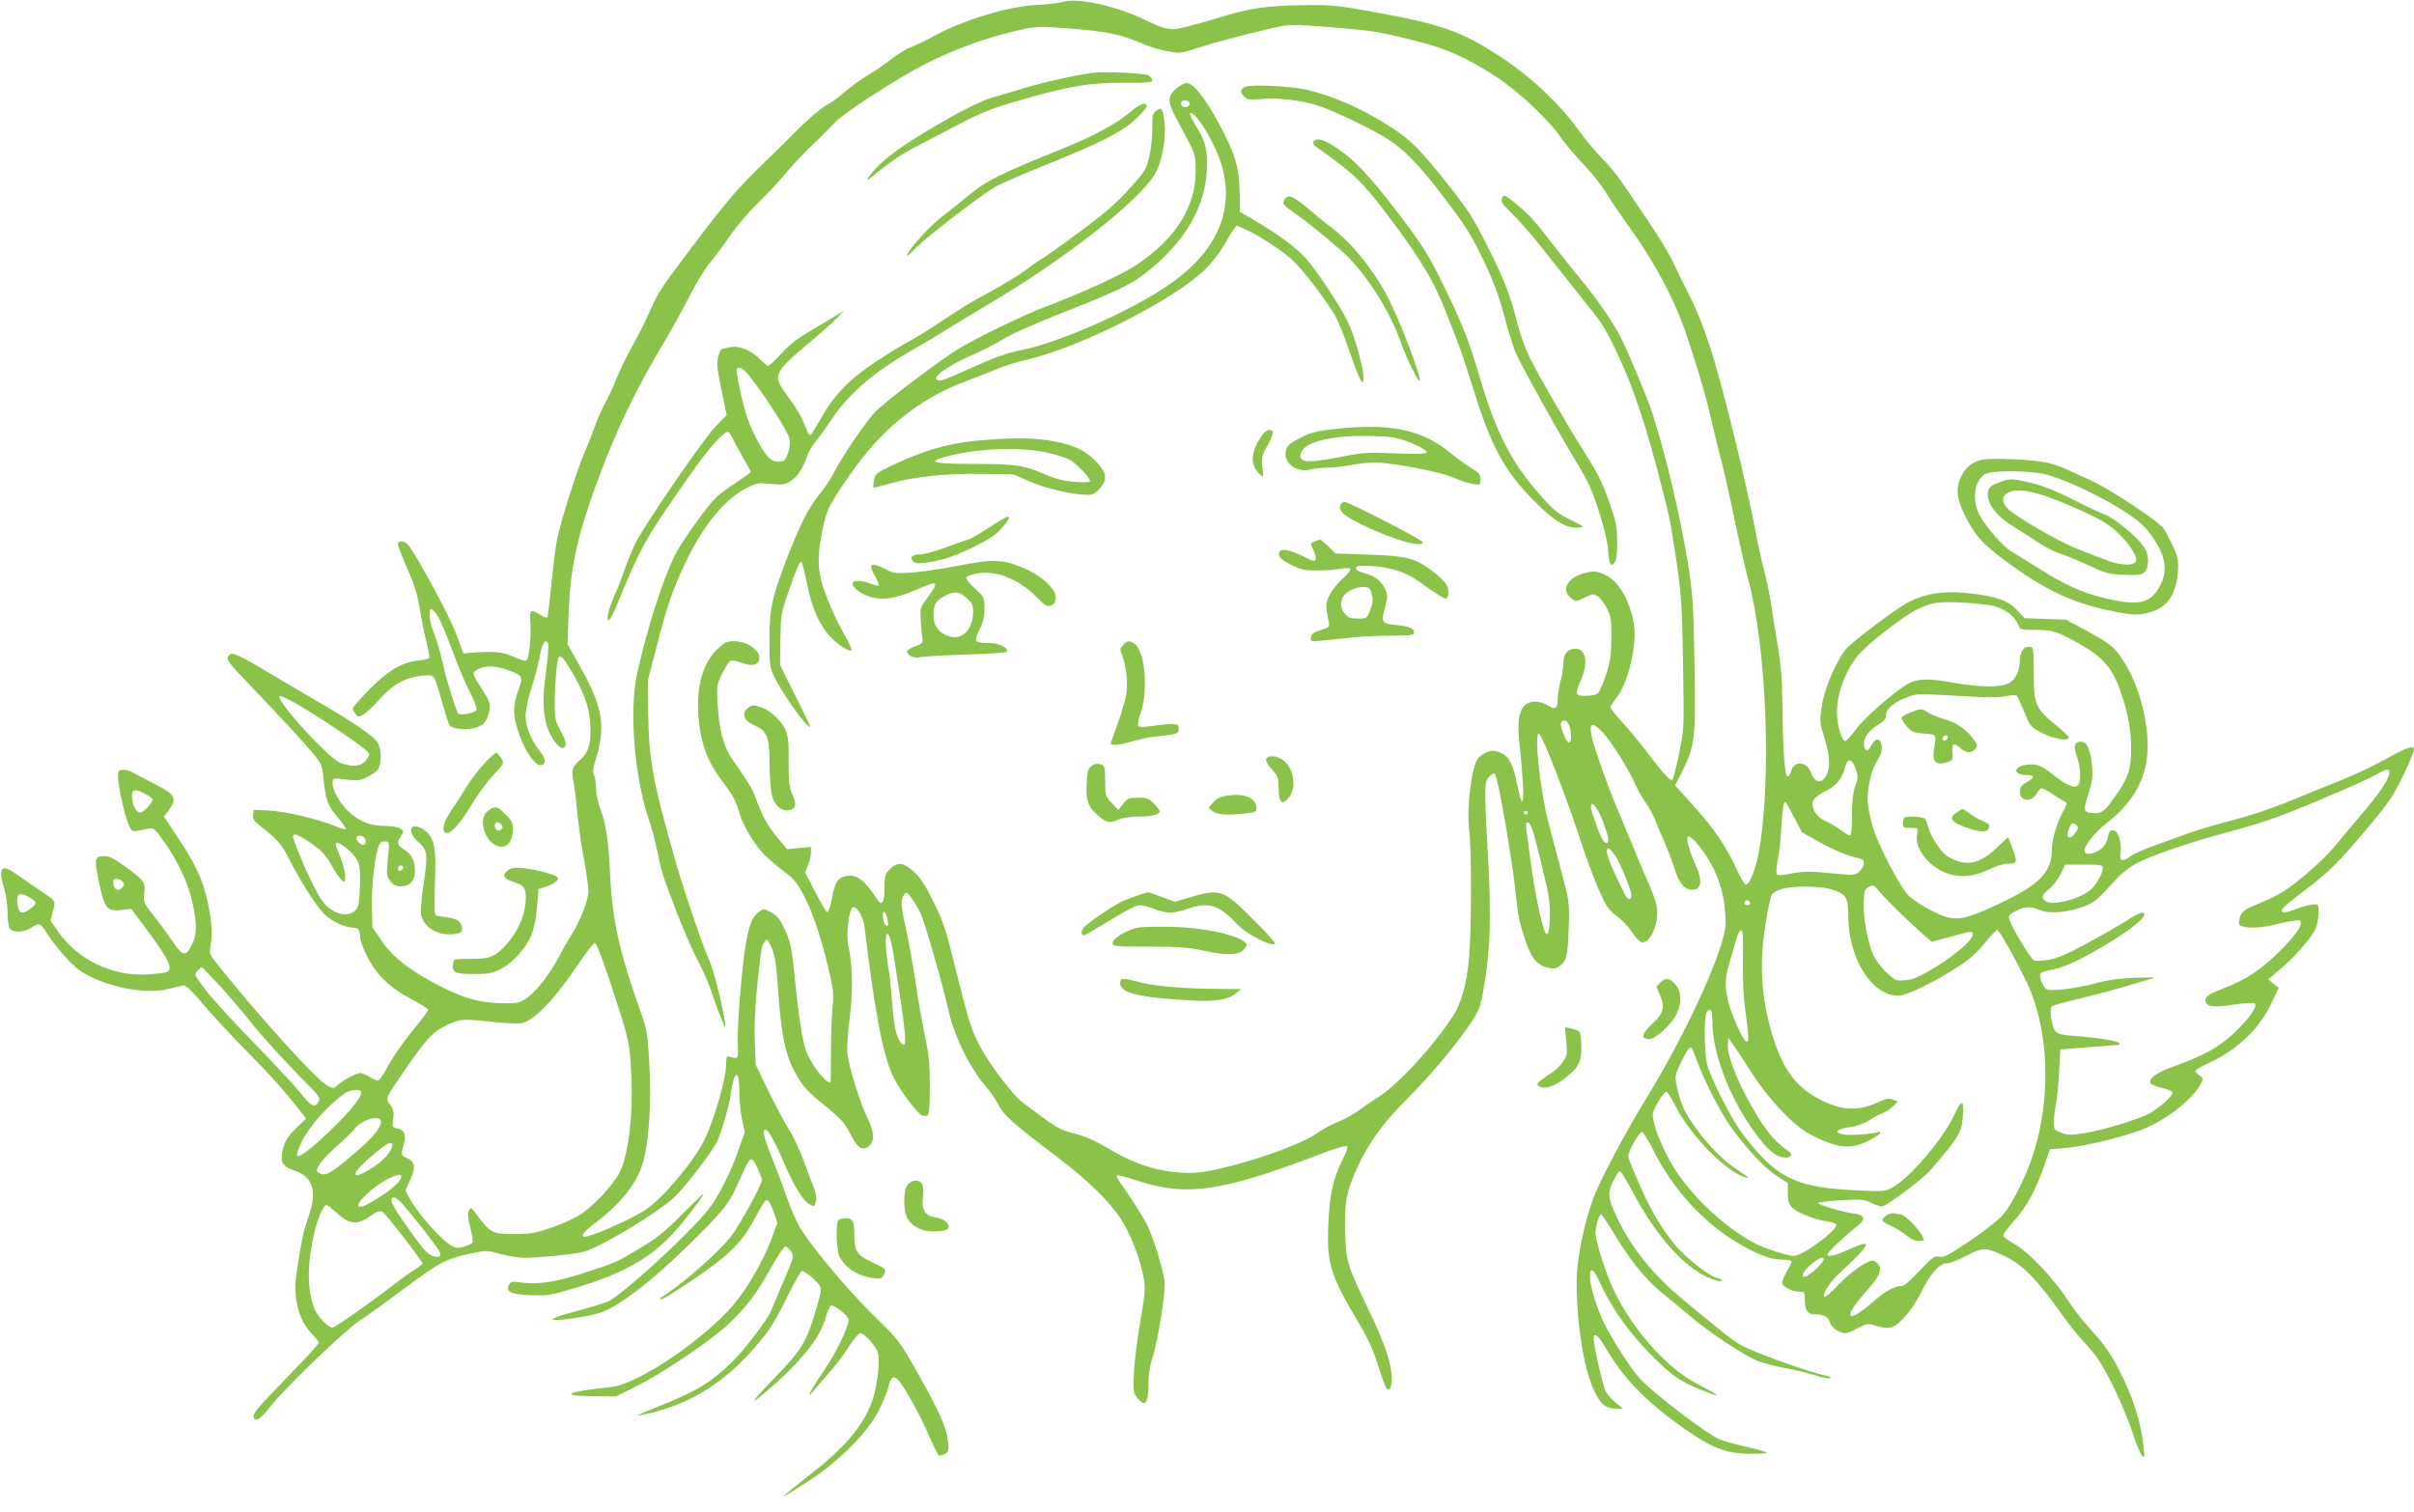 <?xml version="1.0" standalone="no"?>
<!DOCTYPE svg PUBLIC "-//W3C//DTD SVG 20010904//EN"
 "http://www.w3.org/TR/2001/REC-SVG-20010904/DTD/svg10.dtd">
<svg version="1.0" xmlns="http://www.w3.org/2000/svg"
 width="1280pt" height="802pt" viewBox="0 0 1280 802"
 preserveAspectRatio="xMidYMid meet">
<g transform="translate(0,802) scale(0.1,-0.1)"
fill="#8bc34a" stroke="none">
<path d="M5635 8010 c-16 -6 -79 -13 -140 -16 -156 -9 -393 -82 -550 -169 -34
-19 -85 -43 -114 -55 -29 -11 -78 -41 -108 -66 -31 -24 -85 -62 -122 -83 -36
-22 -92 -62 -124 -90 -32 -28 -77 -61 -100 -72 -23 -12 -90 -69 -148 -127 -58
-59 -148 -147 -200 -197 -110 -105 -190 -199 -360 -425 -167 -221 -179 -240
-228 -350 -23 -52 -64 -133 -91 -180 -26 -47 -63 -121 -80 -165 -17 -44 -45
-103 -61 -132 -16 -28 -40 -82 -53 -120 -13 -37 -40 -105 -60 -151 -38 -88
-115 -333 -140 -442 -8 -36 -22 -141 -31 -235 -9 -93 -19 -176 -21 -183 -3
-11 -12 -9 -38 7 -53 33 -59 29 -54 -36 6 -68 -6 -191 -19 -204 -6 -6 -32 1
-69 18 -59 27 -106 31 -233 21 l-34 -3 -37 100 c-32 91 -216 431 -258 478 -19
21 -52 22 -52 1 0 -8 22 -66 49 -127 37 -84 54 -137 66 -212 9 -55 25 -135 36
-178 11 -43 17 -82 15 -86 -3 -4 -30 -11 -59 -14 -86 -9 -160 -53 -260 -155
-48 -49 -87 -94 -87 -99 0 -5 6 -18 14 -28 13 -18 16 -18 41 -5 16 8 55 45 88
82 69 79 140 117 227 125 66 6 61 13 106 -147 15 -52 31 -103 35 -112 12 -23
85 -33 137 -18 48 12 67 37 77 95 5 36 1 48 -39 110 -51 78 -54 90 -28 103 42
23 98 23 158 1 84 -30 88 -36 69 -90 -33 -93 -36 -127 -19 -197 30 -121 101
-233 138 -219 24 9 19 35 -14 77 -45 57 -73 127 -73 185 0 29 14 93 32 150 18
55 38 131 44 169 12 69 31 94 44 60 3 -9 -2 -75 -12 -145 -21 -150 -16 -244
15 -317 24 -55 63 -98 79 -87 18 10 13 37 -19 95 -26 48 -29 65 -29 135 1 107
12 242 22 251 11 12 32 -13 82 -101 61 -106 86 -191 86 -287 0 -83 -12 -117
-56 -158 -41 -38 -46 -53 -35 -110 6 -29 15 -105 21 -169 6 -64 21 -174 35
-245 13 -71 24 -148 24 -171 0 -50 -43 -159 -94 -239 -19 -30 -47 -79 -62
-108 -42 -83 -111 -175 -161 -213 -44 -33 -50 -35 -127 -35 -122 0 -207 22
-331 85 -164 82 -260 156 -320 244 l-50 73 -3 110 c-4 109 18 291 40 331 6 11
18 17 31 15 24 -3 23 3 11 -123 -5 -52 -3 -64 16 -87 16 -21 30 -28 56 -28 48
0 74 29 74 83 0 54 -17 87 -57 112 -37 23 -40 36 -17 71 16 23 16 26 -2 39
-12 9 -44 15 -84 15 -78 1 -138 25 -193 78 -72 69 -112 181 -62 174 119 -15
121 -15 174 14 45 26 51 33 57 70 8 53 -1 95 -26 122 -32 34 -137 104 -280
187 -74 43 -189 111 -255 150 -204 122 -230 133 -245 104 -10 -18 2 -34 102
-138 170 -178 298 -316 349 -378 43 -50 47 -61 53 -122 12 -122 24 -156 78
-217 28 -32 46 -60 41 -61 -5 -2 -30 5 -55 16 -85 36 -271 80 -353 83 l-80 3
-3 -27 c-2 -20 5 -32 34 -55 84 -64 117 -100 146 -157 62 -125 153 -269 196
-312 43 -42 114 -74 163 -74 19 0 29 -19 29 -54 0 -13 16 -56 36 -96 50 -100
126 -173 237 -229 48 -25 87 -50 87 -56 0 -6 -38 -58 -86 -115 -47 -57 -103
-139 -126 -182 -22 -43 -46 -78 -54 -78 -7 0 -28 9 -46 20 -18 11 -40 20 -48
20 -20 0 -89 -37 -118 -63 -23 -21 -23 -21 -59 -2 -56 30 -367 374 -571 630
-51 63 -53 69 -46 108 11 65 7 136 -15 234 -25 117 -64 201 -157 340 l-75 113
26 34 c46 61 35 83 -70 136 -49 26 -105 54 -122 64 -18 10 -43 16 -55 14 -20
-3 -23 -9 -22 -43 1 -52 40 -219 60 -257 17 -32 10 -31 103 -12 26 5 32 0 80
-68 75 -106 128 -219 151 -323 26 -119 25 -170 -3 -225 -32 -65 -48 -62 -101
17 -26 37 -71 100 -102 138 -54 69 -55 71 -49 120 7 58 1 66 -114 149 -44 32
-73 46 -96 46 -52 0 -56 -13 -34 -120 33 -160 44 -175 126 -165 l48 6 50 -66
c150 -199 178 -254 138 -270 -10 -4 -54 -9 -98 -12 -189 -12 -374 77 -479 230
l-38 55 13 51 c15 58 20 50 -86 121 -33 22 -82 56 -109 75 -81 58 -97 36 -62
-85 9 -30 16 -83 16 -118 0 -35 5 -72 10 -83 14 -26 75 -25 115 1 41 27 50 25
76 -17 47 -76 138 -181 184 -211 127 -84 345 -129 468 -96 34 9 71 17 81 18
13 1 47 -32 103 -99 46 -55 152 -170 237 -255 131 -133 202 -213 290 -327 l19
-25 -46 -44 c-54 -51 -72 -83 -81 -139 -9 -52 7 -73 69 -94 95 -31 119 -115
70 -244 -23 -61 -43 -157 -64 -310 -17 -123 14 -242 83 -310 20 -20 36 -42 36
-48 0 -6 -72 -85 -160 -175 -175 -180 -199 -209 -182 -226 16 -16 37 1 98 78
75 94 390 395 461 441 32 20 139 97 238 171 189 141 221 158 362 187 71 15 78
15 147 -5 40 -11 97 -20 127 -20 77 0 266 19 314 32 85 22 377 197 475 284 61
55 213 254 236 309 27 64 61 185 69 245 17 125 45 136 45 17 0 -45 6 -113 14
-151 l15 -69 -35 -100 c-39 -114 -109 -251 -161 -315 -110 -135 -454 -449
-528 -483 -22 -10 -94 -32 -160 -49 -116 -31 -162 -50 -119 -50 53 0 193 23
240 40 96 33 265 162 451 344 201 196 229 231 284 357 58 132 62 135 94 68 13
-30 25 -59 25 -65 0 -27 -122 -249 -168 -306 -65 -80 -232 -228 -329 -293 -24
-15 -43 -29 -43 -31 0 -14 37 8 172 98 182 123 257 194 317 303 69 126 71 128
85 116 7 -6 21 -34 30 -63 l18 -53 -31 -84 c-42 -114 -126 -260 -201 -349
-157 -186 -507 -422 -648 -437 -246 -26 -284 -47 -89 -49 l114 -1 104 52 c144
72 398 243 492 332 98 93 148 160 226 300 34 61 68 111 75 111 8 0 21 -12 30
-26 17 -25 16 -29 -37 -152 -30 -70 -60 -143 -68 -162 -18 -47 -145 -213 -211
-276 -110 -107 -188 -153 -391 -234 -59 -23 -106 -44 -104 -46 2 -2 45 8 97
21 231 62 416 195 588 420 25 33 74 120 109 193 35 72 69 132 74 132 16 0 76
-48 93 -74 13 -21 12 -32 -16 -127 -51 -175 -76 -217 -223 -368 -143 -147
-140 -158 6 -28 155 138 244 256 270 359 8 28 19 52 26 55 15 6 93 -56 93 -74
0 -40 -68 -180 -135 -277 -76 -112 -100 -163 -42 -91 18 22 56 66 84 98 29 33
72 90 95 128 24 38 50 68 59 69 22 0 87 -72 95 -106 10 -41 -3 -162 -25 -234
-43 -137 -138 -254 -326 -402 -193 -152 -195 -156 -16 -41 157 102 311 256
368 368 23 44 47 102 53 128 15 57 25 65 51 41 29 -26 127 -204 170 -309 21
-49 42 -91 48 -93 5 -2 20 2 32 8 19 11 21 18 16 65 -7 73 -47 162 -162 366
-95 167 -104 178 -208 279 -158 152 -371 407 -426 510 -16 30 -45 100 -64 155
-19 55 -54 146 -76 201 -40 99 -50 144 -32 144 14 0 47 -58 95 -170 58 -132
104 -208 138 -226 26 -14 28 -13 34 13 5 17 1 44 -10 73 -10 25 -35 90 -55
146 -20 55 -55 130 -78 165 -22 36 -71 128 -109 204 l-67 140 -5 130 c-3 81 2
186 13 285 21 205 23 213 39 236 14 18 16 16 37 -31 18 -40 25 -85 36 -239 16
-233 39 -337 96 -436 35 -62 59 -88 147 -160 92 -75 109 -94 140 -155 38 -76
65 -92 101 -59 28 25 24 75 -11 144 -37 73 -100 276 -107 346 -3 28 2 109 12
180 18 135 16 293 -6 384 -15 65 3 210 27 210 21 0 53 -58 58 -105 54 -450 97
-676 150 -790 32 -68 122 -191 152 -208 8 -5 22 -6 30 -3 11 4 14 34 14 156 0
123 -5 171 -25 263 -13 62 -36 191 -50 287 -15 96 -37 224 -51 284 -28 124
-29 155 -11 181 13 17 15 16 39 -16 14 -19 35 -53 47 -76 22 -45 118 -376 152
-528 31 -137 116 -307 205 -407 18 -21 44 -59 58 -86 29 -57 78 -101 302 -270
165 -124 284 -239 346 -334 67 -102 128 -281 128 -374 0 -27 -12 -110 -26
-184 -13 -74 -27 -187 -31 -250 -5 -108 -4 -117 17 -142 43 -55 60 -31 60 84
0 41 8 91 20 125 30 88 73 360 65 412 -10 68 -63 238 -92 295 -22 45 -102 169
-149 234 -9 12 -14 25 -11 29 4 3 49 -8 101 -26 267 -88 450 -62 975 138 80
31 138 48 144 42 5 -5 -6 -36 -27 -77 -48 -95 -67 -185 -73 -344 -8 -200 13
-266 155 -504 53 -88 81 -149 107 -230 19 -61 39 -117 44 -125 16 -24 31 -1
31 47 0 75 -36 184 -111 341 -124 257 -131 277 -136 426 -6 157 4 218 56 336
60 137 141 251 265 374 124 124 265 291 342 406 44 66 53 87 68 169 39 216 45
401 24 755 -7 105 -12 229 -12 277 -1 77 2 90 21 110 12 12 25 19 29 15 16
-16 83 -397 109 -617 17 -154 18 -158 52 -263 30 -93 61 -133 115 -147 32 -9
44 -8 63 4 41 27 48 54 53 201 4 140 4 140 -38 300 -23 88 -55 209 -71 269
-42 164 -75 466 -50 466 17 0 154 -355 236 -610 21 -63 58 -161 82 -217 40
-91 51 -107 95 -140 28 -20 63 -58 80 -84 16 -26 39 -51 50 -55 47 -14 97 101
83 188 -4 24 -21 72 -37 108 -16 36 -58 135 -93 220 -35 85 -73 178 -85 205
-40 91 -117 309 -129 364 -16 77 -2 86 52 33 44 -43 147 -207 184 -293 11 -25
34 -65 51 -88 17 -24 40 -66 51 -95 10 -28 33 -81 50 -118 16 -38 39 -99 51
-137 23 -77 56 -114 99 -109 42 5 48 48 17 118 -36 80 -57 153 -47 163 16 16
103 -93 142 -180 40 -86 58 -171 59 -277 0 -129 -205 -582 -430 -946 -97 -157
-241 -429 -270 -510 -52 -141 -90 -330 -90 -446 0 -222 37 -458 91 -575 35
-76 63 -99 121 -99 l33 1 -38 31 c-21 17 -45 44 -53 60 -15 29 -64 243 -64
279 0 37 26 18 64 -49 91 -156 209 -280 400 -416 167 -119 239 -147 389 -145
95 0 86 7 -53 39 -52 12 -110 28 -129 36 -71 29 -351 243 -427 325 -53 58
-170 243 -202 322 -36 85 -62 178 -62 219 0 53 21 39 55 -37 61 -133 159 -270
278 -388 108 -107 143 -131 266 -181 94 -38 97 -31 7 16 -106 54 -166 99 -259
197 -86 90 -169 211 -222 323 -38 80 -95 258 -95 298 0 34 19 100 29 100 5 0
34 -43 65 -95 87 -145 170 -248 254 -317 42 -34 111 -91 152 -126 103 -88 295
-215 363 -240 30 -12 95 -28 144 -37 48 -9 116 -25 150 -36 34 -11 73 -19 85
-17 15 3 5 8 -32 16 -97 22 -386 127 -442 161 -49 30 -89 61 -300 236 -162
134 -276 275 -353 436 -50 106 -53 134 -21 197 15 29 30 52 35 52 5 0 34 -47
65 -105 138 -261 300 -433 446 -475 17 -5 30 -5 30 0 0 5 -14 11 -30 15 -39 9
-162 106 -216 171 -71 84 -132 187 -190 321 -31 70 -58 137 -60 148 -5 21 52
126 72 132 6 2 34 -43 62 -99 100 -200 259 -376 436 -483 115 -69 182 -94 249
-95 26 0 47 -4 47 -9 0 -5 -11 -29 -25 -52 -14 -24 -25 -52 -25 -62 0 -20 54
-47 95 -47 23 0 25 -4 25 -41 0 -59 14 -79 56 -79 46 0 70 -14 78 -45 6 -25
51 -55 82 -55 9 0 38 12 65 27 44 24 53 25 88 15 80 -24 104 -18 161 45 29 31
67 89 86 128 45 96 97 155 134 155 16 0 64 18 107 41 90 47 103 46 208 -5 93
-45 169 -124 305 -316 29 -41 76 -100 104 -130 29 -30 66 -75 83 -100 52 -77
138 -260 178 -380 21 -63 45 -122 53 -130 13 -13 14 -7 8 47 -10 109 -47 235
-101 350 -63 132 -96 182 -183 277 -36 39 -84 100 -107 136 -82 127 -214 268
-293 313 -30 16 -56 36 -59 43 -3 8 23 44 57 81 66 71 119 170 165 308 l24 70
80 7 c99 8 304 57 409 98 128 49 278 168 315 249 10 20 8 26 -11 39 -12 8 -22
18 -22 23 0 5 30 22 66 39 151 68 272 181 336 316 l41 86 -28 22 -28 22 64 55
c73 61 158 157 184 208 10 19 18 58 19 85 1 50 1 51 -29 50 -16 -1 -58 -12
-92 -25 -46 -18 -65 -21 -74 -12 -8 8 19 34 108 101 146 111 189 153 349 344
109 130 135 168 185 272 33 67 59 129 59 140 0 27 -35 15 -159 -54 -58 -33
-162 -81 -231 -109 -69 -27 -192 -77 -274 -111 -90 -37 -210 -77 -300 -100
-84 -22 -190 -53 -236 -70 -47 -17 -127 -46 -179 -65 -52 -18 -107 -43 -122
-54 -45 -34 -63 -28 -55 17 7 46 -9 108 -30 116 -23 9 -31 1 -38 -37 -8 -41
-40 -72 -84 -82 -24 -5 -33 -3 -38 9 -9 23 50 100 115 150 162 125 232 273
217 461 -13 166 -70 329 -155 441 -29 38 -60 61 -156 113 l-120 65 -110 4
-110 4 -40 43 c-44 47 -94 67 -220 85 -149 21 -257 8 -357 -44 -69 -36 -309
-218 -336 -255 -53 -73 -110 -209 -122 -295 -12 -81 -12 -87 14 -169 29 -96
33 -155 11 -196 -27 -52 -60 -46 -85 17 -22 56 -88 58 -102 4 -5 -19 -14 -32
-21 -29 -14 4 -24 147 -26 386 -1 121 -7 201 -25 310 -14 80 -30 182 -36 226
-7 44 -23 121 -36 170 -13 50 -33 140 -44 200 -56 292 -177 783 -245 994 -26
79 -68 187 -95 240 -27 53 -68 136 -91 185 -22 49 -84 153 -137 230 -52 78
-117 173 -143 211 -26 39 -73 95 -104 125 -31 30 -87 98 -125 150 -101 140
-249 280 -408 385 -214 141 -314 176 -707 247 -157 28 -200 32 -330 31 -220
-3 -298 -15 -490 -75 -98 -30 -189 -53 -215 -53 -34 0 -71 12 -145 48 -156 76
-363 121 -440 97z m1428 -135 c212 -17 240 -21 441 -71 162 -40 274 -90 426
-189 119 -77 280 -228 343 -320 22 -33 77 -98 122 -145 45 -47 98 -114 120
-150 21 -36 71 -110 111 -165 149 -207 252 -399 318 -595 61 -184 105 -332
126 -430 12 -52 34 -144 50 -205 17 -60 50 -209 75 -330 25 -121 59 -267 74
-325 99 -362 126 -1077 56 -1454 -17 -90 -48 -166 -67 -166 -8 0 -31 37 -51
83 -53 117 -120 216 -230 337 l-95 105 35 69 c71 141 75 176 68 576 -6 326 -9
370 -36 540 -37 230 -115 563 -186 785 -20 66 -128 324 -166 400 -39 79 -129
210 -212 310 -37 44 -103 127 -148 185 -98 128 -126 159 -201 222 -45 37 -61
46 -67 36 -16 -24 -9 -35 52 -94 33 -33 102 -111 152 -174 50 -63 134 -169
186 -235 137 -170 143 -180 193 -280 84 -167 157 -371 227 -633 38 -141 74
-288 80 -327 57 -349 59 -371 65 -730 6 -350 6 -350 -21 -480 -14 -71 -30
-134 -34 -139 -10 -12 -48 29 -137 147 -39 51 -98 123 -132 159 -33 36 -60 71
-60 78 0 6 13 28 30 48 61 77 109 268 95 381 -15 121 -79 237 -149 270 -48 24
-65 25 -118 11 -89 -25 -123 -91 -67 -132 25 -19 26 -19 72 3 43 21 47 21 70
6 14 -9 35 -38 48 -64 21 -42 24 -61 23 -158 -1 -91 -6 -124 -28 -192 -15 -45
-34 -89 -42 -98 -10 -9 -34 -15 -65 -15 -59 0 -60 5 -23 92 37 88 22 158 -34
158 -39 0 -62 -27 -62 -74 0 -23 -7 -66 -15 -96 -8 -30 -15 -71 -15 -90 0 -57
-12 -67 -53 -41 -37 23 -77 27 -108 11 -46 -25 -58 -98 -39 -245 5 -38 11
-119 15 -180 7 -123 -5 -126 -30 -7 -22 108 -42 148 -80 166 -43 21 -63 20
-102 -4 -25 -15 -36 -31 -47 -72 -24 -85 -37 -254 -26 -328 13 -85 13 -534 0
-675 -12 -140 -41 -245 -87 -315 -106 -163 -297 -369 -398 -430 -22 -13 -66
-43 -98 -67 -32 -23 -82 -51 -113 -62 -30 -12 -81 -39 -112 -61 -113 -80 -528
-210 -666 -210 -152 0 -286 39 -427 123 -76 45 -131 70 -191 86 -85 22 -88 24
-276 165 -47 35 -161 183 -214 277 -54 94 -71 149 -143 439 -48 197 -62 240
-115 347 -46 94 -70 130 -106 162 -56 49 -85 52 -125 12 -27 -27 -29 -35 -29
-100 0 -78 -14 -99 -39 -60 -70 106 -108 134 -166 123 -43 -8 -59 -34 -76
-128 -7 -37 -17 -65 -23 -63 -6 2 -34 50 -63 107 l-54 104 16 38 c8 21 15 52
15 68 l0 29 -63 -6 -63 -6 -54 64 c-51 62 -78 111 -115 212 -9 26 -33 71 -53
100 -19 29 -50 74 -69 100 -46 67 -69 153 -77 282 -7 108 -6 111 23 173 17 34
37 65 45 68 9 3 35 -2 60 -11 49 -19 82 -14 91 15 14 45 -59 100 -135 100 -32
0 -48 -7 -78 -34 -83 -75 -120 -197 -109 -361 10 -143 49 -248 132 -355 52
-68 68 -99 90 -174 9 -32 40 -92 69 -134 46 -68 75 -96 190 -184 68 -52 143
-224 202 -466 34 -139 36 -152 28 -242 -5 -52 -8 -161 -8 -243 0 -81 -1 -147
-3 -147 -31 0 -114 112 -133 179 -19 67 -39 205 -55 366 -17 177 -23 205 -63
285 -20 41 -37 60 -66 74 -37 18 -38 18 -64 -1 -47 -34 -69 -125 -92 -375 -12
-123 -20 -263 -18 -313 3 -96 5 -92 -44 -78 -15 5 -18 -2 -18 -44 0 -72 -64
-294 -115 -398 -56 -113 -219 -308 -311 -370 -57 -39 -246 -125 -306 -140 -49
-12 -32 18 37 69 125 92 216 203 249 304 37 112 52 334 38 562 -8 136 -14 167
-42 245 -116 326 -154 498 -165 738 -8 175 -22 269 -51 346 -14 35 -24 85 -24
113 0 27 -5 58 -10 69 -8 14 -6 35 9 82 53 172 37 276 -74 476 l-76 136 6 165
c10 245 45 406 155 704 97 265 203 484 360 746 31 52 88 155 126 229 38 74 87
155 110 180 22 25 68 87 103 138 34 50 99 127 144 170 45 43 112 115 148 158
37 44 102 114 145 155 44 41 94 92 113 113 48 54 331 238 496 322 150 76 329
140 488 175 93 21 107 21 255 10 200 -15 285 -32 384 -75 44 -20 111 -41 149
-47 66 -12 72 -11 166 20 98 32 391 107 448 115 55 7 65 7 258 -8z m3514
-3070 c61 -18 105 -53 123 -95 12 -30 13 -30 90 -30 91 0 115 -7 228 -70 133
-73 183 -131 228 -262 38 -110 54 -200 54 -297 0 -101 -13 -148 -64 -224 -69
-103 -88 -121 -131 -119 -56 2 -60 11 -37 84 29 90 32 115 22 192 -10 78 -33
113 -69 101 -25 -8 -26 -27 -6 -85 15 -44 20 -106 9 -134 -13 -33 -56 -19
-139 47 -64 50 -88 59 -142 51 -72 -11 -68 -54 5 -54 42 0 41 -13 -3 -39 -27
-16 -35 -27 -35 -50 0 -50 61 -58 88 -11 9 16 22 30 28 30 7 0 35 -15 63 -34
27 -19 56 -36 63 -39 10 -3 6 -17 -14 -53 -33 -62 -58 -146 -58 -198 0 -122
-66 -189 -288 -292 -196 -91 -230 -94 -350 -33 -48 24 -103 61 -124 82 -44 45
-157 262 -186 357 -11 36 -23 90 -27 120 -9 72 15 186 50 238 18 28 25 50 23
73 -4 46 -32 50 -53 10 -19 -37 -33 -39 -41 -7 -8 35 22 82 73 112 33 19 43
31 43 50 0 34 40 69 109 95 60 23 34 22 381 3 60 -3 124 -1 150 5 25 5 49 6
54 1 4 -4 22 -43 40 -86 31 -77 32 -79 94 -111 62 -32 142 -45 142 -24 0 6
-33 37 -74 70 -98 80 -111 108 -112 241 -1 173 0 170 -29 170 -27 0 -45 -30
-45 -73 0 -51 -22 -98 -53 -117 -43 -27 -158 -26 -307 1 -120 22 -179 21 -229
-5 -66 -35 -234 -180 -279 -242 -25 -35 -51 -64 -58 -64 -18 0 -44 87 -44 149
0 112 51 241 127 322 54 58 223 188 286 221 84 43 115 48 247 43 69 -3 149
-12 177 -20z m-8252 -59 c14 -25 48 -106 76 -182 27 -75 68 -172 91 -215 22
-43 38 -85 35 -93 -6 -16 -85 -32 -97 -20 -12 14 -67 192 -85 279 -10 44 -28
106 -40 137 -21 52 -29 90 -26 126 2 24 21 11 46 -32z m-792 -437 c117 -60
416 -261 424 -285 2 -6 -6 -23 -17 -37 -25 -32 -78 -36 -136 -12 -70 29 -362
355 -319 355 3 0 25 -10 48 -21z m6787 -135 c15 -37 13 -97 -2 -92 -16 6 -47
88 -41 105 9 22 33 14 43 -13z m1520 -232 c13 -38 13 -47 -3 -91 -12 -34 -17
-80 -17 -155 0 -71 -4 -106 -11 -106 -6 0 -28 13 -48 28 -20 15 -55 36 -79 47
-64 28 -92 94 -54 127 9 9 36 25 59 37 51 26 80 62 95 118 14 56 37 54 58 -5z
m2830 -19 c0 -32 -56 -114 -153 -227 -52 -61 -115 -136 -139 -166 -53 -66
-201 -195 -274 -240 -29 -17 -86 -45 -126 -61 -85 -35 -95 -43 -104 -85 -5
-27 -3 -32 18 -37 43 -12 103 -7 201 17 56 13 100 19 103 14 15 -24 -15 -68
-104 -158 -104 -104 -184 -157 -309 -204 -78 -30 -97 -45 -87 -70 10 -26 49
-29 152 -13 58 9 101 11 107 6 17 -16 -25 -76 -106 -154 -82 -78 -161 -122
-323 -180 -86 -30 -133 -63 -124 -87 3 -8 31 -20 62 -27 31 -7 56 -18 56 -25
0 -18 -68 -79 -120 -109 -59 -33 -254 -92 -356 -107 -68 -10 -86 -9 -117 4
-34 14 -37 18 -37 54 0 22 5 64 11 93 6 30 14 108 17 174 l7 120 150 12 c83 6
154 12 158 12 5 1 6 5 3 10 -7 11 -112 28 -229 37 -65 4 -94 11 -106 23 -21
21 -37 119 -22 134 5 5 64 22 130 37 67 16 174 44 239 63 64 19 135 40 157 46
33 8 18 10 -80 6 -87 -3 -146 -11 -215 -30 -52 -14 -132 -28 -176 -32 -79 -6
-82 -5 -98 18 -8 14 -17 35 -18 49 -3 20 3 25 37 32 92 20 126 34 245 100 158
88 270 171 270 200 0 18 -33 6 -97 -36 -37 -24 -132 -78 -210 -120 -111 -60
-156 -79 -204 -86 -33 -5 -66 -7 -73 -4 -17 6 -122 182 -131 217 -6 23 -2 28
34 46 48 25 76 26 127 5 49 -21 149 -13 231 18 57 21 74 35 178 150 22 24 65
58 95 75 72 42 305 121 500 172 85 22 207 60 270 84 168 64 469 194 515 222
48 29 65 31 65 8z m-11900 -113 c22 -11 40 -25 40 -30 0 -5 -13 -24 -28 -42
-20 -21 -34 -29 -46 -25 -20 8 -36 47 -36 88 0 35 15 37 70 9z m8745 -128 l40
-76 104 -58 c59 -33 131 -63 165 -71 55 -13 61 -16 58 -38 -1 -13 -12 -32 -25
-43 -19 -15 -32 -17 -89 -12 -38 3 -98 9 -135 12 -43 4 -93 0 -135 -8 -38 -8
-71 -11 -76 -6 -5 5 -3 38 4 76 8 37 16 112 19 167 7 114 13 150 23 141 4 -4
25 -41 47 -84z m-1015 -20 c31 -83 36 -112 17 -112 -15 0 -32 34 -68 139 -37
105 11 81 51 -27z m-400 48 c0 -5 -4 -10 -10 -10 -5 0 -10 5 -10 10 0 6 5 10
10 10 6 0 10 -4 10 -10z m26 -91 c7 -19 31 -111 53 -205 36 -146 41 -183 39
-260 -5 -139 -27 -112 -66 81 -12 55 -28 156 -37 225 -9 69 -19 142 -22 164
-8 49 16 46 33 -5z m2880 -13 c-23 -36 -50 -35 -41 1 11 44 25 57 43 39 13
-13 13 -18 -2 -40z m-9331 -76 c34 -25 61 -57 82 -97 18 -32 41 -67 53 -78 20
-18 20 -18 20 21 0 21 -12 66 -25 99 -14 33 -25 63 -25 68 0 27 80 -29 110
-78 16 -27 20 -48 19 -121 -1 -49 -4 -102 -8 -119 -14 -68 -104 -72 -171 -7
-28 27 -57 79 -110 195 -39 88 -69 165 -66 173 5 13 10 12 38 -2 18 -9 56 -33
83 -54z m263 33 c4 -25 -16 -31 -36 -11 -20 20 -14 40 11 36 14 -2 23 -11 25
-25z m6622 -74 c29 -39 90 -187 90 -217 0 -25 -18 -26 -31 -1 -89 175 -115
249 -90 249 5 0 19 -14 31 -31z m2590 -72 c0 -25 -27 -77 -58 -109 -46 -49
-197 -92 -241 -69 -30 17 -26 36 14 66 19 15 46 50 60 78 l25 52 100 0 c90 0
100 -2 100 -18z m-9012 1 c-6 -18 -28 -21 -28 -4 0 9 7 16 16 16 9 0 14 -5 12
-12z m-1488 -73 c10 -12 10 -18 0 -30 -23 -28 -50 -12 -50 31 0 19 34 18 50
-1z m9430 -171 c47 -44 102 -96 124 -115 l38 -33 87 23 c131 36 131 36 131 15
0 -29 -88 -106 -200 -174 -84 -51 -115 -64 -157 -68 -50 -4 -53 -3 -101 42
-28 26 -59 68 -70 94 -30 70 -53 199 -50 277 3 63 6 71 28 82 23 12 27 11 55
-24 17 -21 68 -74 115 -119z m-374 131 c82 -24 94 -42 94 -138 0 -228 124
-427 265 -427 44 0 189 70 317 153 63 41 102 76 143 127 31 39 61 70 66 68 12
-4 82 -129 149 -263 123 -247 140 -612 43 -919 -38 -121 -115 -275 -166 -332
-25 -27 -103 -88 -175 -136 -110 -75 -134 -87 -159 -82 -27 5 -36 -2 -105 -75
-51 -55 -82 -81 -97 -81 -36 0 -85 -27 -146 -81 -142 -124 -170 -93 -44 48 88
98 98 134 48 166 -23 14 -123 -53 -196 -131 -34 -36 -65 -63 -70 -59 -12 13
29 77 76 121 176 163 188 191 56 131 -76 -34 -115 -43 -115 -27 0 11 101 107
153 146 52 40 49 62 -10 70 -61 8 -193 47 -193 56 0 4 54 11 120 15 111 6 123
5 165 -15 25 -12 51 -20 58 -17 39 15 217 149 253 192 149 172 165 199 172
282 8 94 -6 97 -47 8 -60 -128 -241 -339 -330 -384 -38 -20 -48 -20 -213 -12
-303 17 -403 68 -578 298 -61 81 -174 304 -189 372 -15 71 -16 258 -1 276 21
25 30 7 30 -58 0 -149 79 -368 197 -543 74 -109 126 -162 171 -170 47 -9 66
12 32 34 -58 39 -104 90 -157 176 -99 159 -169 330 -161 393 l3 28 28 -40 c16
-22 60 -89 99 -150 72 -112 178 -231 260 -291 25 -19 79 -48 118 -64 98 -40
157 -40 238 1 34 17 62 35 62 41 0 6 -6 8 -13 5 -28 -11 -148 -19 -182 -13
-53 10 -38 30 30 38 36 5 75 18 104 36 25 16 60 35 78 41 17 7 41 23 53 36
l23 24 -26 10 c-21 8 -38 5 -84 -16 -86 -40 -161 -42 -249 -8 -155 62 -238
156 -298 340 -65 202 -80 388 -46 605 12 80 28 154 35 166 8 12 32 25 57 31
65 16 198 15 254 -2z m-9548 -45 c39 -24 40 -33 3 -59 -42 -30 -59 -27 -67 14
-12 66 7 79 64 45z m9122 -31 c0 -5 -7 -9 -15 -9 -15 0 -20 12 -9 23 8 8 24
-1 24 -14z m-4574 -88 c6 -26 4 -33 -7 -29 -8 3 -15 21 -17 44 -4 47 14 36 24
-15z m4536 -212 c-2 -104 2 -190 12 -263 20 -140 21 -183 2 -167 -19 16 -73
137 -91 206 -20 78 -19 129 4 206 11 35 27 90 36 122 10 36 21 57 28 54 9 -3
11 -44 9 -158z m-4513 78 c6 -28 26 -155 45 -282 34 -228 34 -276 0 -230 -23
31 -34 82 -44 215 -6 69 -12 136 -15 150 -3 14 -9 58 -14 98 -14 115 7 153 28
49z m-1486 -219 c94 -286 95 -291 104 -458 12 -216 -15 -442 -64 -532 -37 -67
-132 -169 -202 -216 -32 -21 -103 -54 -157 -72 -85 -29 -113 -34 -196 -34
-112 -1 -127 6 -193 93 -37 50 -40 52 -49 31 -7 -16 -5 -42 8 -91 10 -38 15
-73 11 -78 -3 -6 -23 -16 -45 -22 -34 -10 -42 -9 -72 9 -59 37 -179 175 -219
253 l-19 37 26 57 c30 65 24 98 -21 115 -28 11 -29 18 -14 73 14 51 4 74 -32
82 -30 7 -31 8 -24 51 5 36 2 50 -16 75 -26 37 -29 29 78 185 115 168 150 205
225 239 72 33 81 33 241 16 65 -7 133 -10 152 -7 67 13 175 125 301 313 42 62
82 113 89 113 7 0 43 -93 88 -232z m-2064 -10 c55 -62 118 -136 140 -165 47
-63 208 -240 309 -340 62 -62 71 -76 63 -92 -21 -39 -38 -31 -97 42 -32 40
-141 158 -243 262 -102 105 -217 230 -255 278 -66 85 -67 89 -50 108 9 10 20
19 24 19 4 0 53 -51 109 -112z m7821 -388 c30 -86 113 -250 162 -323 78 -115
188 -236 254 -279 l64 -42 0 -54 c0 -42 5 -58 23 -76 27 -27 121 -64 184 -73
24 -3 46 -10 49 -15 16 -25 -176 -168 -225 -168 -31 0 -149 38 -202 65 -182
94 -383 293 -469 466 -53 104 -83 196 -75 228 9 34 57 111 70 111 6 0 25 -28
42 -62 77 -157 256 -345 367 -388 41 -15 31 -4 -31 36 -72 46 -157 132 -224
226 -59 84 -75 119 -95 206 -14 62 -14 65 11 120 34 75 55 106 64 96 4 -5 18
-38 31 -74z m-7087 -156 c16 -16 -45 -97 -150 -198 -113 -109 -175 -157 -188
-144 -4 3 7 35 23 70 42 86 144 201 232 261 24 17 71 23 83 11z m107 -163 c0
-31 -42 -82 -130 -158 -123 -106 -155 -127 -185 -119 -14 4 -25 12 -25 19 0
22 48 80 117 139 36 31 72 67 80 78 37 53 143 83 143 41z m60 -123 c0 -30 -44
-81 -102 -118 -116 -75 -126 -43 -16 52 85 74 118 92 118 66z m37 -192 c-24
-36 -175 -136 -207 -136 -44 0 59 104 150 150 61 31 83 26 57 -14z m11 -114
c30 -31 155 -188 191 -240 28 -41 18 -57 -28 -41 -25 9 -53 41 -127 146 -88
123 -106 163 -74 163 7 0 24 -13 38 -28z m-345 -52 c72 -66 110 -69 189 -13
30 20 44 24 56 17 19 -11 212 -262 212 -274 0 -5 -17 -18 -37 -30 -20 -12 -71
-48 -112 -80 -118 -92 -315 -230 -328 -230 -24 0 -82 61 -97 103 -38 100 -38
234 0 396 17 77 49 151 64 151 6 0 30 -18 53 -40z m7887 -248 c0 -20 -80 -92
-102 -92 -21 0 -4 32 34 64 39 34 68 46 68 28z"/>
<path d="M5795 7634 c-115 -17 -261 -50 -357 -79 -62 -19 -144 -43 -183 -54
-43 -13 -132 -56 -228 -110 -237 -135 -344 -212 -409 -294 -39 -49 -27 -43 67
35 39 31 104 74 145 96 41 21 140 73 220 115 161 84 202 101 375 150 240 70
363 90 533 88 127 -1 152 1 152 14 0 8 -10 19 -21 26 -22 11 -239 21 -294 13z"/>
<path d="M6235 7549 c-45 -40 -45 -67 0 -153 19 -36 51 -96 70 -132 32 -61 35
-74 35 -151 0 -191 -107 -360 -316 -499 -79 -53 -286 -147 -489 -224 -106 -40
-350 -158 -450 -218 -98 -59 -396 -285 -446 -338 -54 -59 -174 -235 -217 -320
-17 -34 -51 -85 -76 -114 -55 -64 -108 -169 -177 -350 -77 -204 -89 -259 -89
-424 0 -129 2 -146 25 -194 30 -65 135 -219 171 -252 32 -30 36 -41 -61 155
l-79 159 2 136 c2 124 5 143 37 235 44 128 63 175 73 175 5 0 18 -50 30 -110
26 -131 65 -222 121 -282 41 -46 105 -87 116 -76 4 3 -14 42 -39 85 -25 43
-64 125 -87 183 -54 134 -60 210 -30 358 25 122 28 130 146 302 169 245 368
406 618 499 56 21 130 50 165 65 35 15 109 38 166 51 284 67 783 322 941 481
33 33 76 89 95 123 19 34 42 72 51 84 l17 21 53 -24 c74 -34 190 -111 245
-162 53 -49 176 -210 222 -290 17 -29 52 -115 77 -190 26 -75 53 -145 61 -155
12 -16 13 -15 14 13 0 53 -48 226 -84 299 -43 87 -160 264 -216 328 -55 62
-137 124 -257 196 l-98 58 -2 104 c-2 132 -23 203 -112 368 -71 132 -134 211
-169 211 -12 0 -37 -14 -57 -31z m73 -76 c5 -17 -26 -29 -40 -15 -6 6 -7 15
-3 22 9 14 37 9 43 -7z m56 -100 c50 -69 104 -182 121 -255 57 -242 -50 -455
-315 -627 -203 -133 -558 -287 -747 -326 -88 -17 -141 -37 -298 -107 -119 -54
-141 -61 -156 -53 -27 17 56 75 198 138 54 24 120 58 147 75 48 31 182 90 366
162 231 91 315 131 384 184 222 170 336 368 336 583 0 90 -10 125 -57 203 -18
30 -33 58 -33 63 0 19 23 2 54 -40z"/>
<path d="M6603 7560 c-28 -12 -29 -31 -4 -54 16 -15 30 -16 89 -11 83 9 222
-8 306 -37 92 -31 298 -131 374 -182 84 -56 161 -136 283 -296 126 -165 154
-210 228 -368 43 -91 73 -176 98 -270 19 -75 48 -166 64 -202 35 -76 219 -407
294 -530 29 -47 66 -112 83 -145 45 -92 103 -281 109 -363 6 -78 13 -91 34
-65 10 11 14 45 14 107 0 79 -5 106 -38 201 -39 115 -60 157 -144 290 -83 131
-235 394 -279 483 -23 46 -52 125 -65 175 -35 147 -75 251 -166 430 -73 144
-101 188 -206 320 -151 189 -194 232 -299 301 -154 100 -316 171 -458 202 -84
18 -288 27 -317 14z"/>
<path d="M5988 7422 c-59 -52 -191 -124 -322 -177 -367 -148 -433 -181 -532
-263 -38 -31 -95 -77 -127 -101 -67 -51 -172 -162 -194 -206 -12 -22 -1 -15
43 30 55 56 316 258 414 320 24 15 138 66 254 112 309 124 422 181 495 249 34
31 61 62 61 70 0 27 -38 13 -92 -34z"/>
<path d="M6132 7434 c-20 -13 -22 -24 -22 -95 0 -44 -7 -111 -16 -150 -14 -63
-22 -76 -93 -156 -42 -49 -111 -115 -153 -148 -103 -82 -273 -206 -328 -240
-25 -15 -57 -38 -73 -51 -30 -26 -184 -117 -262 -157 -27 -14 -108 -64 -180
-112 -71 -48 -155 -100 -185 -115 -30 -15 -109 -64 -176 -108 -142 -94 -221
-176 -290 -299 -26 -46 -51 -86 -55 -89 -5 -3 -14 8 -20 23 -31 77 -45 103
-101 180 -84 115 -81 122 116 288 61 51 127 110 146 130 l35 38 -40 -25 c-22
-14 -83 -51 -136 -81 -68 -40 -114 -75 -156 -122 -33 -36 -65 -65 -70 -65 -5
0 -22 14 -39 31 -45 49 -117 79 -162 68 -20 -5 -40 -9 -44 -9 -4 0 -13 -18
-19 -40 -10 -34 -8 -58 16 -175 l28 -136 -60 -62 c-63 -65 -370 -512 -422
-614 -16 -32 -42 -96 -59 -143 -16 -47 -41 -111 -56 -143 -29 -66 -43 -127
-29 -127 6 0 22 30 38 68 135 327 148 352 387 694 101 145 183 238 208 238 5
0 16 -15 24 -32 7 -18 32 -64 55 -103 22 -38 41 -73 41 -77 0 -4 -33 -28 -72
-54 -40 -25 -90 -62 -111 -82 -47 -45 -186 -239 -219 -307 -64 -130 -145 -382
-199 -624 -44 -195 -16 -547 61 -776 16 -47 36 -122 45 -167 21 -107 25 -121
102 -323 36 -93 87 -211 114 -260 26 -50 57 -120 68 -155 12 -36 34 -99 51
-140 28 -70 29 -72 24 -30 -12 86 -64 291 -84 330 -25 50 -121 329 -167 485
-129 445 -153 573 -156 827 l-1 173 47 181 c54 211 81 290 148 433 95 203 214
348 333 406 49 24 61 26 124 19 61 -6 75 -4 104 14 35 22 67 71 88 134 6 21
28 57 47 80 20 24 56 74 82 113 90 136 225 253 431 370 58 33 144 84 190 114
47 29 144 88 217 131 399 237 778 532 874 682 38 59 63 185 54 273 -8 79 -15
89 -43 69z m-2160 -1406 c77 -95 207 -298 214 -334 4 -24 2 -52 -8 -78 -12
-34 -20 -42 -44 -44 -45 -4 -73 25 -127 129 -35 70 -55 127 -77 223 -16 71
-27 133 -24 138 11 18 33 6 66 -34z"/>
<path d="M6964 7268 c-4 -6 1 -17 12 -25 200 -140 248 -186 387 -371 177 -235
243 -347 314 -532 24 -63 53 -138 64 -165 10 -28 44 -131 75 -230 91 -294 164
-427 322 -585 106 -106 169 -143 231 -138 36 3 36 3 -41 41 -67 32 -89 50
-165 136 -148 167 -233 333 -317 621 -57 195 -95 291 -201 505 -70 142 -104
196 -205 330 -145 192 -231 289 -308 348 -93 72 -150 94 -168 65z"/>
<path d="M6810 6960 c-12 -22 -8 -27 71 -82 77 -54 231 -183 275 -229 114
-122 215 -286 270 -440 28 -79 90 -209 100 -209 18 0 -88 285 -161 431 -71
144 -193 297 -302 380 -32 24 -91 72 -132 107 -78 66 -104 74 -121 42z"/>
<path d="M7085 5746 c-101 -11 -131 -18 -187 -46 -51 -26 -70 -41 -78 -63 -22
-65 48 -125 125 -107 22 5 65 10 95 10 30 0 91 7 135 16 53 10 104 13 150 10
120 -11 327 -53 385 -80 30 -14 74 -28 98 -32 42 -7 42 -6 42 24 0 26 -7 35
-46 58 -26 15 -76 52 -113 82 -149 123 -317 159 -606 128z m306 -46 c68 -13
183 -66 174 -80 -5 -7 -58 -9 -168 -4 -151 6 -171 5 -299 -21 -175 -34 -222
-27 -197 29 17 38 86 64 204 79 65 8 235 6 286 -3z"/>
<path d="M6680 5693 c-50 -78 -49 -143 1 -189 19 -17 19 -17 13 39 -6 50 -4
61 25 111 36 65 39 86 11 86 -13 0 -31 -16 -50 -47z"/>
<path d="M5280 5691 c-224 -13 -356 -47 -552 -140 -81 -39 -88 -44 -94 -77 -3
-19 -5 -37 -2 -39 2 -2 40 7 83 20 123 36 305 56 495 52 l165 -3 84 -37 c84
-37 231 -71 305 -71 31 0 44 7 67 32 40 45 38 82 -6 130 -56 63 -106 91 -195
113 -103 24 -188 29 -350 20z m268 -70 c51 -11 107 -29 126 -40 38 -24 106
-95 106 -112 0 -7 -27 -8 -82 -4 -61 5 -103 16 -158 40 -108 48 -158 55 -373
55 -211 0 -252 9 -167 34 159 47 393 59 548 27z"/>
<path d="M7106 5338 c-8 -29 23 -55 119 -102 154 -76 322 -124 319 -91 -1 12
-391 213 -415 214 -9 1 -19 -9 -23 -21z"/>
<path d="M5240 5220 c-51 -33 -98 -60 -102 -60 -5 0 -57 -18 -115 -40 -59 -22
-124 -40 -144 -40 -42 0 -57 -14 -38 -36 9 -11 24 -13 58 -9 96 13 150 30 259
82 85 42 122 66 152 100 39 45 48 63 32 63 -5 0 -51 -27 -102 -60z"/>
<path d="M6973 5150 c-27 -11 -27 -12 -7 -51 8 -17 13 -37 10 -45 -5 -12 -13
-11 -47 7 -101 51 -153 57 -147 15 2 -14 22 -30 63 -51 52 -26 71 -30 140 -30
44 0 101 4 128 9 61 11 62 -3 3 -55 -24 -22 -54 -60 -66 -84 -22 -45 -22 -56
-5 -140 6 -30 5 -32 -42 -46 -37 -12 -49 -20 -51 -38 -4 -24 -3 -24 70 -17 40
4 109 11 153 16 44 5 135 9 203 9 109 1 123 3 120 17 -4 23 -24 32 -88 39 -85
9 -88 12 -67 89 15 58 16 70 3 99 -18 43 -58 75 -113 88 -27 7 -43 17 -43 27
0 12 14 14 88 10 101 -7 179 -33 249 -84 93 -67 136 -93 144 -88 5 3 9 20 9
38 0 33 -26 64 -100 119 -80 58 -131 70 -322 76 l-177 6 -38 38 c-22 20 -41
37 -43 36 -3 0 -15 -4 -27 -9z m301 -282 c7 -28 5 -48 -8 -82 -18 -46 -18 -46
-66 -46 -41 0 -52 4 -69 26 -24 30 -26 52 -10 88 14 29 71 56 114 53 26 -2 31
-7 39 -39z"/>
<path d="M5075 5019 c-82 -16 -191 -32 -240 -35 -79 -6 -96 -4 -130 13 -90 46
-105 37 -63 -37 13 -21 20 -41 17 -44 -3 -4 -22 1 -42 9 -47 19 -97 20 -97 1
0 -25 57 -64 109 -75 65 -14 129 -2 238 45 111 48 115 43 47 -51 -36 -49 -36
-51 -31 -125 3 -41 7 -84 9 -94 2 -14 -7 -22 -39 -33 -24 -8 -43 -21 -43 -28
0 -21 38 -38 68 -30 15 4 122 10 239 14 116 3 215 10 220 14 17 18 -38 47 -91
47 -78 0 -84 8 -52 71 19 39 26 68 26 113 0 58 -1 60 -51 106 -29 26 -49 52
-45 58 3 6 28 15 54 20 97 21 221 -27 314 -120 49 -49 60 -57 80 -49 16 5 24
18 26 38 5 47 -73 121 -173 162 -109 46 -164 47 -350 10z m50 -170 c29 -25 35
-38 35 -69 0 -109 -69 -167 -150 -125 -41 21 -60 53 -60 103 0 56 12 77 58
101 52 28 76 26 117 -10z"/>
<path d="M5955 4599 c-17 -18 -18 -24 -6 -52 21 -50 31 -137 25 -197 -4 -30
-24 -102 -45 -160 -21 -58 -39 -108 -39 -112 0 -14 53 -8 115 11 33 10 87 22
120 25 121 13 125 15 125 41 0 23 -4 25 -42 25 -24 0 -70 -5 -103 -10 -35 -6
-63 -6 -68 -1 -6 6 -1 35 12 72 40 119 22 326 -32 364 -29 20 -40 19 -62 -6z"/>
<path d="M3968 4268 c-40 -32 -26 -69 37 -97 63 -28 75 -60 76 -208 0 -65 6
-138 12 -162 15 -54 53 -87 92 -77 37 9 40 29 16 85 -17 41 -20 67 -19 172 1
98 -3 133 -16 166 -20 47 -72 98 -122 119 -41 17 -56 17 -76 2z"/>
<path d="M6714 3995 c-4 -9 8 -31 30 -55 33 -36 36 -45 36 -99 0 -73 16 -92
49 -57 47 50 36 153 -20 201 -34 28 -86 34 -95 10z"/>
<path d="M5785 3956 c-16 -11 -20 -30 -23 -90 -5 -92 7 -125 61 -171 45 -39
59 -42 110 -20 21 9 67 15 107 15 66 0 110 11 110 28 0 4 -14 22 -31 40 -27
28 -36 32 -84 32 -48 0 -56 -3 -79 -32 l-26 -33 -35 37 c-34 36 -35 40 -35
117 0 63 -3 80 -16 85 -24 9 -38 7 -59 -8z"/>
<path d="M6501 3800 c-31 -5 -52 -15 -69 -35 l-24 -29 22 -18 c24 -19 88 -23
185 -10 46 6 50 9 47 32 -7 53 -67 75 -161 60z"/>
<path d="M6030 3271 c-30 -10 -71 -26 -90 -36 -53 -27 -173 -110 -193 -133
-17 -19 -16 -42 2 -42 4 0 65 36 137 80 78 48 140 80 156 80 15 0 50 -9 78
-20 28 -11 66 -20 84 -20 18 0 59 9 91 20 114 39 167 23 265 -81 52 -56 200
-130 200 -100 0 5 -53 64 -119 129 -156 157 -173 162 -344 110 l-68 -20 -70
26 c-39 14 -71 26 -72 25 -1 0 -27 -8 -57 -18z"/>
<path d="M6040 3102 c-60 -10 -140 -57 -140 -82 0 -19 8 -20 193 -20 155 0
210 -4 283 -20 119 -26 188 -26 214 0 11 11 20 24 20 28 0 42 -205 93 -395 97
-71 2 -150 0 -175 -3z"/>
<path d="M5940 2806 c0 -52 96 -75 372 -91 130 -8 197 2 242 38 l27 22 -118 1
c-181 1 -341 14 -418 35 -93 25 -105 25 -105 -5z"/>
<path d="M10131 4242 c-24 -9 -46 -22 -48 -27 -2 -6 10 -26 26 -45 26 -32 35
-35 92 -40 71 -6 67 1 53 -90 -8 -60 10 -78 64 -64 34 9 37 12 35 44 -4 58 3
65 38 36 36 -31 60 -33 82 -8 16 17 15 21 -11 55 -38 51 -86 84 -151 103 -31
9 -70 24 -87 35 -37 23 -37 23 -93 1z m197 -134 c-6 -18 -28 -21 -28 -4 0 9 7
16 16 16 9 0 14 -5 12 -12z"/>
<path d="M10385 3718 c-51 -29 -46 -51 17 -77 71 -30 128 -38 139 -20 14 23
11 29 -28 45 -21 9 -52 27 -70 40 -36 28 -32 27 -58 12z"/>
<path d="M10097 3683 c-4 -3 -7 -17 -7 -30 0 -20 5 -23 40 -23 41 0 41 0 35
-33 -13 -66 43 -150 129 -195 75 -39 161 -37 249 6 41 20 80 32 106 32 48 0
50 6 20 85 l-21 56 -62 -58 c-94 -89 -167 -100 -261 -43 -33 20 -90 108 -101
155 -4 17 -11 36 -17 43 -10 12 -99 17 -110 5z"/>
<path d="M10003 1575 c-33 -23 -29 -33 24 -56 25 -11 61 -33 80 -49 21 -19 45
-30 63 -30 17 0 30 2 30 5 0 31 -95 135 -123 135 -6 0 -21 3 -32 6 -11 2 -30
-2 -42 -11z"/>
<path d="M10505 5581 c-49 -12 -83 -40 -105 -85 -31 -65 -26 -119 18 -208 54
-107 90 -148 207 -236 204 -153 355 -226 553 -268 131 -28 161 -29 228 -9 87
25 134 97 142 212 4 65 1 78 -27 138 -17 36 -39 79 -50 94 -28 39 -293 214
-386 254 -44 20 -99 45 -122 56 -23 12 -70 28 -105 37 -71 17 -307 28 -353 15z
m355 -80 c104 -30 281 -114 393 -186 84 -53 113 -79 152 -131 75 -102 91 -180
54 -258 -50 -108 -116 -124 -310 -75 -111 27 -209 72 -336 153 -62 39 -131 82
-153 95 -40 25 -121 117 -160 183 -45 78 -35 182 22 222 34 24 252 22 338 -3z"/>
<path d="M10606 5464 c-54 -19 -66 -32 -66 -66 0 -56 50 -118 140 -173 30 -18
85 -54 122 -78 36 -25 90 -53 120 -62 29 -9 98 -38 153 -63 91 -43 108 -47
188 -50 73 -3 91 -1 108 14 23 21 26 82 4 123 -24 47 -155 159 -210 180 -27
11 -106 48 -175 83 -84 43 -155 71 -215 86 -104 25 -116 26 -169 6z m226 -70
c46 -14 142 -53 213 -86 104 -48 141 -71 187 -116 70 -68 109 -135 90 -154
-20 -20 -91 -14 -162 15 -36 14 -102 39 -147 57 -94 36 -337 177 -370 216 -29
32 -29 59 -1 78 33 23 96 20 190 -10z"/>
<path d="M2568 3971 c-31 -33 -73 -88 -94 -123 -21 -35 -58 -92 -82 -127 -42
-63 -53 -109 -26 -118 23 -7 74 50 131 144 31 53 84 125 117 161 59 63 60 64
44 90 -9 15 -21 28 -26 30 -5 1 -34 -24 -64 -57z"/>
<path d="M2586 3719 c-60 -47 -5 -189 73 -189 37 0 61 38 61 96 0 29 -8 44
-39 75 -44 45 -58 47 -95 18z m73 -73 c8 -10 8 -16 -3 -25 -10 -9 -16 -8 -26
3 -12 15 -6 36 9 36 5 0 14 -6 20 -14z"/>
<path d="M2187 3634 c-17 -17 -4 -48 33 -81 48 -43 50 -63 23 -243 -9 -63 -13
-127 -10 -143 18 -69 92 -111 177 -100 33 5 40 9 40 29 0 33 -24 52 -78 59
-26 4 -53 8 -59 10 -10 3 -11 42 -7 167 7 177 0 230 -39 272 -23 26 -67 42
-80 30z"/>
<path d="M2690 3402 c-31 -25 -19 -43 40 -61 52 -15 64 -40 56 -113 -7 -72
-43 -151 -97 -212 -61 -69 -88 -81 -194 -81 -89 0 -90 0 -93 -25 -5 -48 9 -55
110 -55 81 0 99 4 144 27 67 35 138 115 164 186 13 34 25 94 28 147 l7 90 40
13 c47 15 73 38 60 51 -16 15 -113 40 -179 47 -52 5 -65 3 -86 -14z"/>
<path d="M8803 2809 l-20 -21 20 -48 c27 -63 18 -94 -45 -152 -54 -51 -58 -78
-13 -78 34 0 122 81 146 135 27 59 25 117 -7 154 -30 36 -52 39 -81 10z"/>
<path d="M8305 2499 c6 -67 5 -77 -17 -109 -13 -19 -39 -44 -58 -57 -19 -12
-46 -31 -60 -42 -21 -18 -23 -22 -10 -31 25 -18 79 -3 130 36 80 61 95 88 95
171 0 40 -5 77 -10 82 -6 6 -26 14 -44 17 l-33 7 7 -74z"/>
<path d="M4814 1739 c-26 -29 -26 -145 0 -184 27 -42 75 -65 133 -65 60 0 83
7 83 25 0 23 -27 42 -69 49 -56 9 -76 40 -67 106 4 30 2 58 -4 70 -14 26 -52
26 -76 -1z"/>
<path d="M3613 1577 c-87 -88 -133 -125 -215 -173 -133 -80 -120 -74 -283
-128 -155 -52 -261 -70 -348 -57 -52 7 -59 6 -68 -12 -20 -37 11 -52 117 -55
91 -4 104 -1 247 42 271 83 412 169 550 336 71 86 126 162 115 159 -2 0 -53
-51 -115 -112z"/>
<path d="M4444 1548 c-14 -23 -8 -162 8 -193 32 -60 98 -102 176 -112 44 -5
49 -3 60 21 12 26 11 27 -62 62 -83 39 -96 59 -96 143 0 76 -8 91 -46 91 -18
0 -36 -5 -40 -12z"/>
</g>
</svg>
